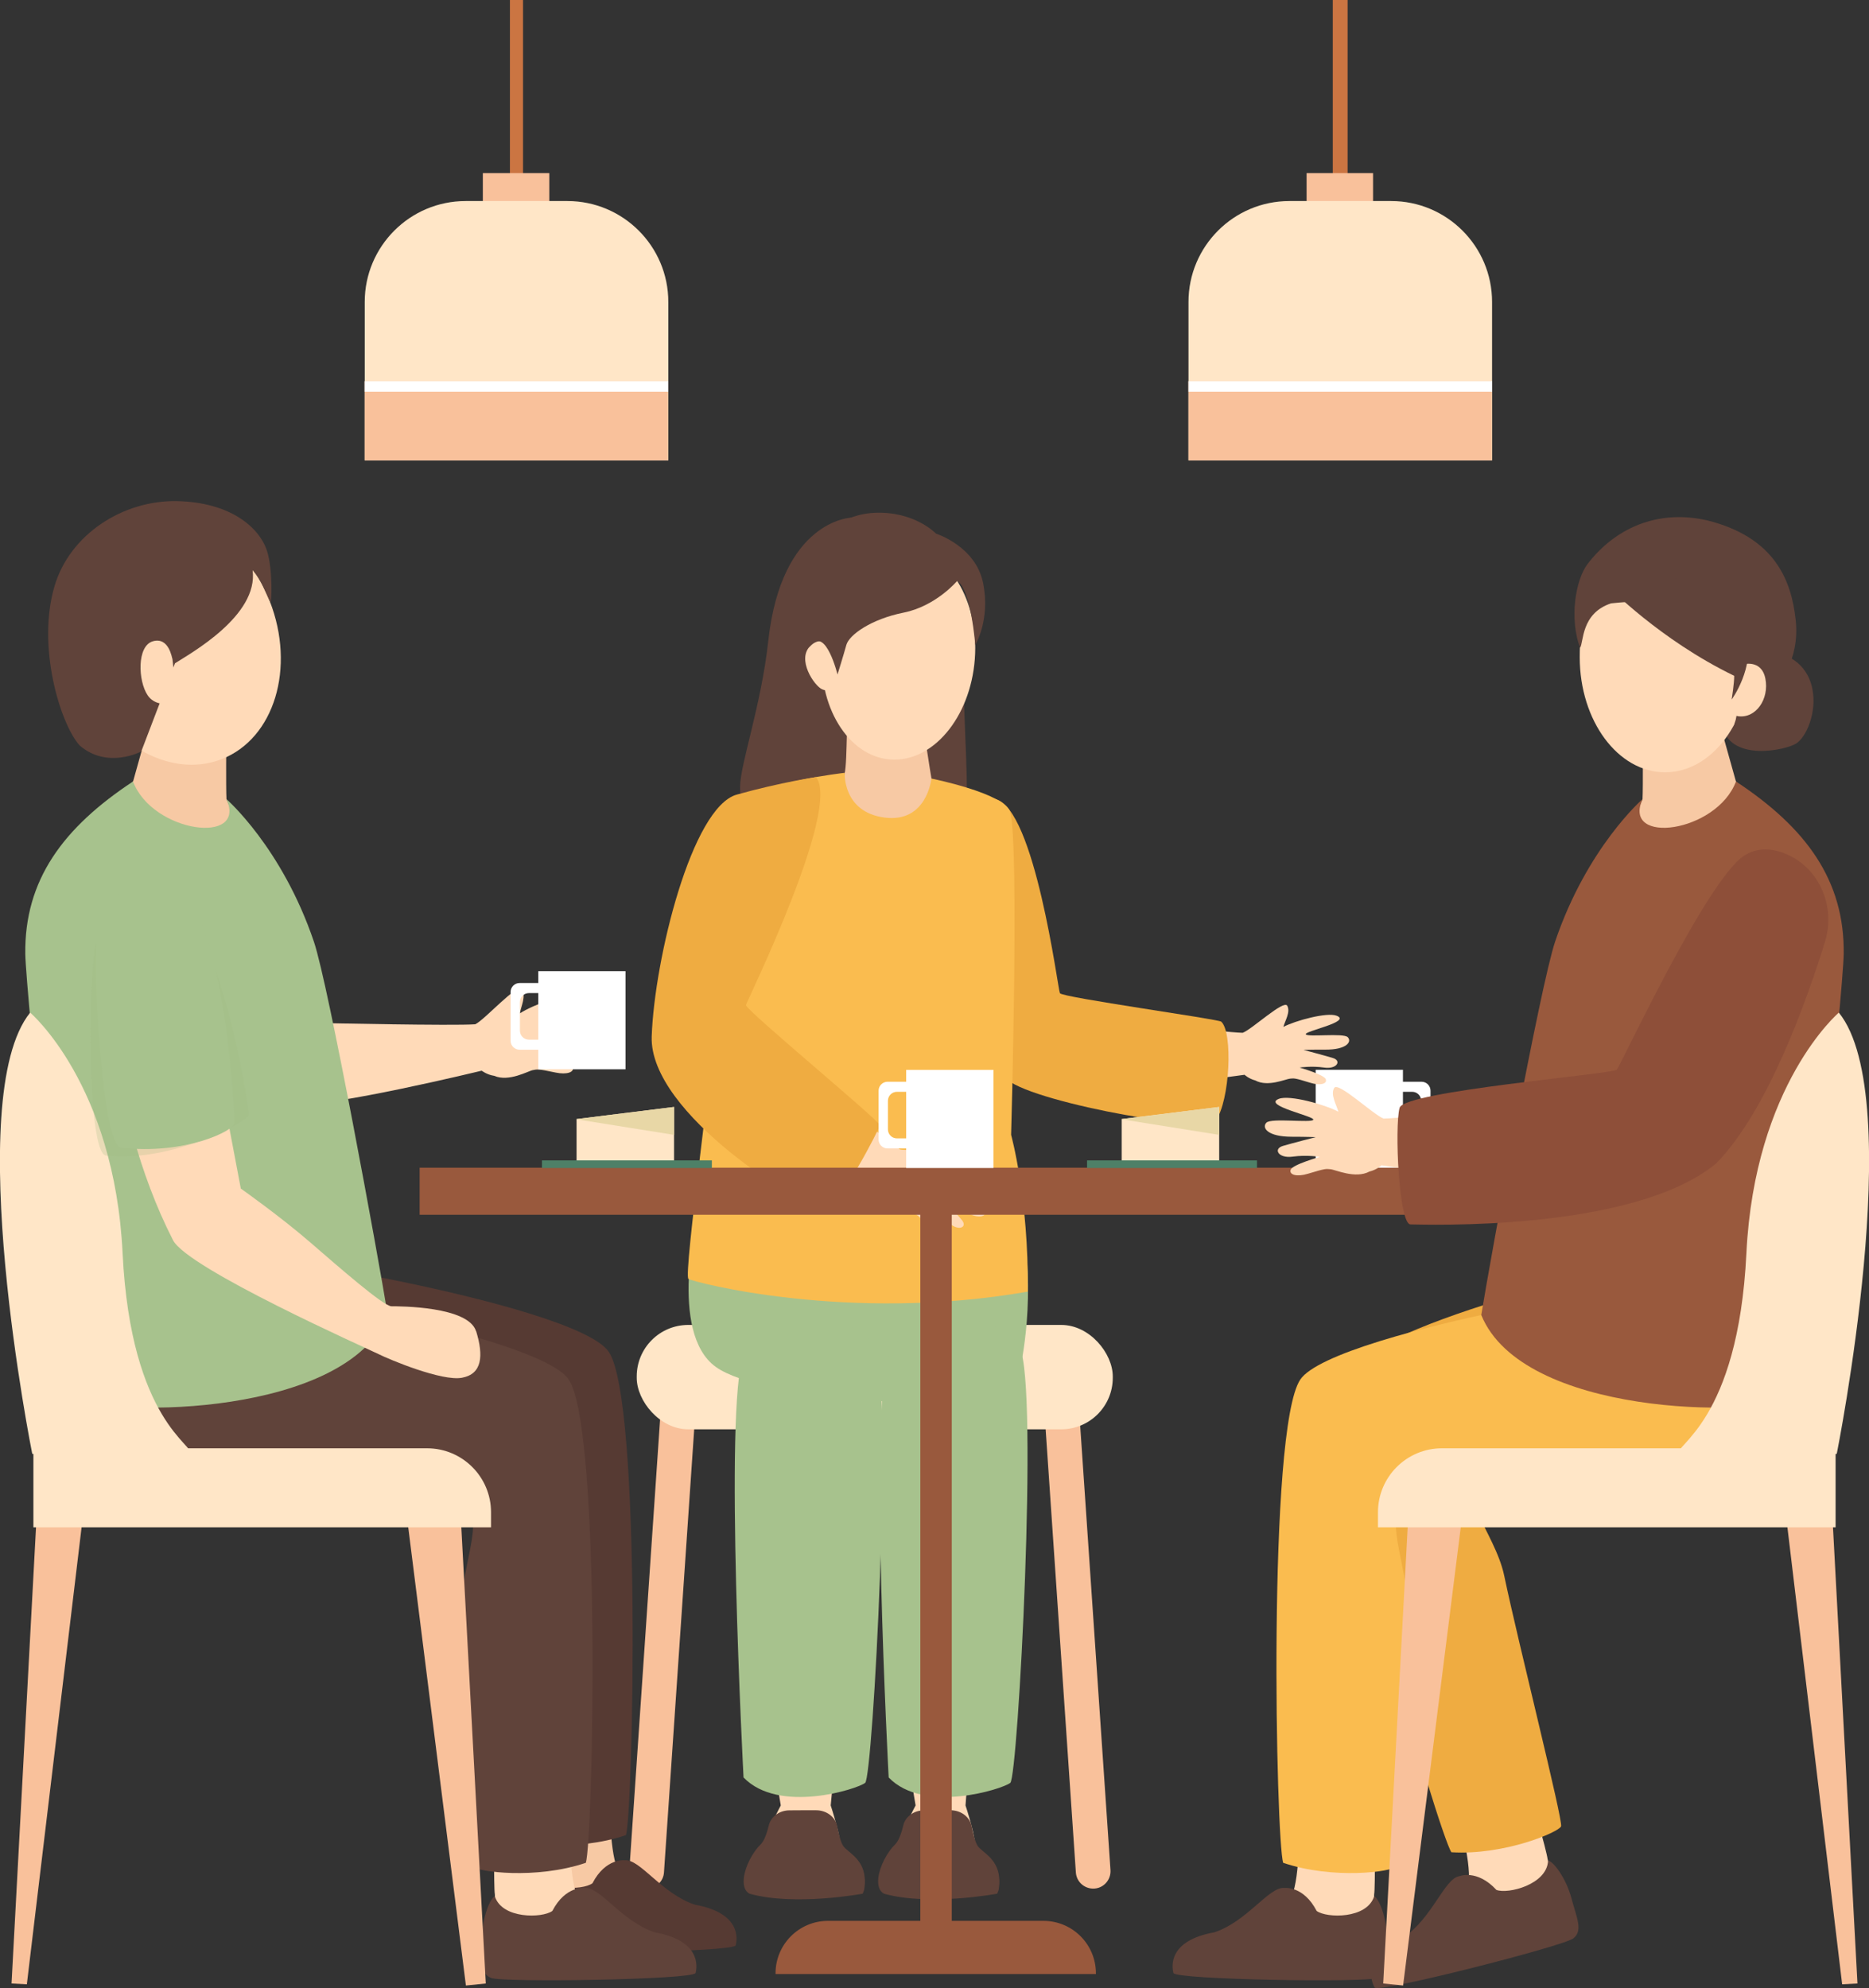 <?xml version="1.0" encoding="UTF-8"?>
<svg xmlns="http://www.w3.org/2000/svg" width="228.34" height="242.87" viewBox="0 0 228.34 242.87">
  <rect x="0" y="0" width="228.34" height="242.87" fill="#333333" stroke="none"/>
  <defs>
    <style>
      .cls-1 {
        fill: #f7c9a4;
      }

      .cls-2 {
        fill: #fff;
      }

      .cls-3 {
        fill: #4e8067;
      }

      .cls-4 {
        fill: #cb7542;
      }

      .cls-5 {
        fill: #efac41;
      }

      .cls-6 {
        isolation: isolate;
      }

      .cls-7 {
        fill: #fabc4f;
      }

      .cls-8 {
        fill: #99593d;
      }

      .cls-9 {
        fill: #ffe6c7;
      }

      .cls-10 {
        fill: #a7c28d;
      }

      .cls-11 {
        fill: #ffdab8;
      }

      .cls-12 {
        fill: #e8d7a6;
      }

      .cls-13 {
        fill: #8e4f39;
      }

      .cls-14 {
        fill: #f9c19b;
      }

      .cls-15 {
        fill: #9fb783;
        mix-blend-mode: multiply;
        opacity: .24;
      }

      .cls-16 {
        fill: #563a33;
      }

      .cls-17 {
        fill: #60433a;
      }
    </style>
  </defs>
  <g class="cls-6">
    <g id="_レイヤー_2" data-name="レイヤー_2">
      <g id="_レイヤー_1-2" data-name="レイヤー_1">
        <g>
          <g>
            <rect class="cls-2" x="160.74" y="130.7" width="10.66" height="11.99" transform="translate(332.14 273.38) rotate(-180)"/>
            <path class="cls-2" d="M173.67,132.15h-4.55c-.61,0-1.1.49-1.1,1.1v5.95c0,.61.49,1.1,1.1,1.1h4.55c.61,0,1.1-.49,1.1-1.1v-5.95c0-.61-.49-1.1-1.1-1.1ZM168.64,137.97v-3.49c0-.61.49-1.1,1.1-1.1h2.79c.61,0,1.1.49,1.1,1.1v3.49c0,.61-.49,1.1-1.1,1.1h-2.79c-.61,0-1.1-.49-1.1-1.1Z"/>
          </g>
          <g>
            <g>
              <path class="cls-11" d="M186.81,218.53s2.17,7.66,2.26,8.57c.09.91,3.8,6.7,3.02,8.48-.77,1.77-14.35,3.78-15.23,3.76-.89-.01-2.32-5.8,2.56-9.43.37-2.47-1.52-9.18-1.52-9.18l8.91-2.2Z"/>
              <path class="cls-17" d="M178.27,229.21s2.17-.91,4.55,1.67c1.4.54,6.19-.65,6.31-3.57.62.04,2.2,2.12,2.85,4.56.65,2.45,1.45,3.97.24,4.93-1.21.95-23.86,6.73-24.28,6-.41-.74-1.65-3.66,3.52-6.12,3.52-2.33,4.99-7.16,6.82-7.48Z"/>
            </g>
            <path class="cls-5" d="M208.07,152.58c2.4-.49,15.4,7.91,9.84,18.8-4.48,6.93-32.5,7.58-36.73,8.73-4.23,1.15,1.47,7.01,2.59,12.37,1.72,8.21,7.21,29.92,6.95,30.63s-6.92,3.56-13.4,3.17c-1.53-2.28-15.83-50.63-13.5-57.51,2.33-6.89,34.56-14.21,44.25-16.2Z"/>
          </g>
          <path class="cls-11" d="M135.04,124.41s14.41,1.71,16.78,1.76c1.1-.39,5.01-4.06,5.44-3.31.43.75-.26,1.83-.47,2.59,1.45-.76,5.35-1.83,6.52-1.36,1.85.74-3.95,1.87-3.78,2.26s4.6-.19,5.13.36-.13,1.54-2.78,1.52c-1.63-.01-2.63.03-2.63.03,0,0,2.49.66,3.59.99,1.1.33.5,1.4-1.07,1.17-1.56-.23-2.99,0-2.99,0,0,0,3.02.86,3.2,1.44s-.74.78-1.89.42c-2.03-.63-1.97-.54-2.47-.51s-2.73,1.07-4.26.22c-.79-.2-1.31-.69-1.31-.69,0,0-17.05,2.43-20.85,1.69-3.8-.73,2.1-9.57,3.86-8.58Z"/>
          <path class="cls-5" d="M121.59,97.64s-2.87,3.09-6.19,7.73c-3.32,4.64,4.16,17.08,7.28,26.03.96,2.75,23.84,7.06,25.84,5.53,1.76-2.49,2.12-10.83.68-12.12-.36-.32-19.47-2.96-19.71-3.48-.25-.52-3.06-22.67-7.9-23.71Z"/>
          <path class="cls-14" d="M79.05,230.72h0c-1.25.03-2.24-1.02-2.16-2.27l3.95-57.92c.08-1.19,1.13-2.08,2.32-1.97h0c1.14.11,1.99,1.11,1.91,2.26l-3.95,57.92c-.07,1.1-.97,1.95-2.07,1.98Z"/>
          <path class="cls-14" d="M133.51,230.72h0c1.25.03,2.24-1.02,2.16-2.27l-3.95-57.92c-.08-1.19-1.13-2.08-2.32-1.97h0c-1.14.11-1.99,1.11-1.91,2.26l3.95,57.92c.07,1.1.97,1.95,2.07,1.98Z"/>
          <rect class="cls-9" x="77.79" y="161.86" width="58.16" height="12.75" rx="6.29" ry="6.29"/>
          <path class="cls-10" d="M85.22,148.43s-3.59,14.36,2.22,18.55c5.81,4.19,30.6,5.3,33.85,3.71,3.25-1.59,3.33-3.44,3.33-3.44,0,0,2.2-9.27,0-18.81-2.2-9.54-39.39,0-39.39,0Z"/>
          <path class="cls-17" d="M103.96,63.24s-8.49.31-10.1,15.07c-.86,7.88-3.44,15.09-3.44,17.8s.11,4.56,5.36,5.18c5.25.63,21.16.18,22.01-1.4s-.23-13.09,0-17.49c.23-4.4-13.83-19.16-13.83-19.16Z"/>
          <path class="cls-1" d="M103.73,87.03c-.46,1.03-.1,7.45-.76,8.05-.66.6-9.81,3.36-11.76,4.05s-1.19,42.09,0,44.01c1.19,1.92,25.75.35,25.94.02s4.19-40.34,4.12-42.93c-.07-2.58-7.34-4.46-7.47-5.12s-.92-5.89-.92-5.89l-9.15-2.19Z"/>
          <path class="cls-11" d="M95.39,220.56s-7.95-45.66-1.19-50.5c6.76-4.84,11.9,1.76,11.48,6.36-.25,2.68-4.19,44.14-4.19,44.14,0,0,1.42,4.3,1.15,5.29-.57,2.07-9.56,1.21-9.3-.38.26-1.59,2.05-4.91,2.05-4.91Z"/>
          <path class="cls-11" d="M111.86,220.56s-7.95-45.66-1.19-50.5c6.76-4.84,10.73,3.07,10.61,5.76-.12,2.69-3.32,44.74-3.32,44.74,0,0,1.42,4.3,1.15,5.29-.57,2.07-9.56,1.21-9.3-.38.26-1.59,2.05-4.91,2.05-4.91Z"/>
          <path class="cls-17" d="M91.56,231.34c5.55,1.56,13.84,0,13.84,0,0,0,.09-.22.17-.44.1-.58.13-1.1.07-1.55-.21-2.35-2.12-3.09-2.62-3.84-.3-.44-.56-1.48-.75-2.44-.22-1.12-1.31-1.92-2.56-1.92h-1.72s-1.54.01-1.54.01c-1.21,0-2.27.76-2.52,1.83-.22.9-.54,1.88-1,2.33-.99.96-1.88,2.68-2.05,4.06-.1.89.07,1.63.69,1.96Z"/>
          <path class="cls-17" d="M107.99,231.34c5.55,1.56,13.84,0,13.84,0,0,0,.09-.22.17-.44.1-.58.13-1.1.07-1.55-.21-2.35-2.12-3.09-2.62-3.84-.3-.44-.56-1.48-.75-2.44-.22-1.12-1.31-1.92-2.56-1.92h-1.72s-1.54.01-1.54.01c-1.21,0-2.27.76-2.52,1.83-.22.9-.54,1.88-1,2.33-.99.96-1.88,2.68-2.05,4.06-.1.89.07,1.63.69,1.96Z"/>
          <g>
            <ellipse class="cls-11" cx="109.76" cy="79.83" rx="13" ry="9.37" transform="translate(21.7 183.1) rotate(-85.58)"/>
            <path class="cls-11" d="M102.38,79.68s-1.59-2.44-3.35-.8.46,4.93,1.42,5.33c.96.4,1.22-.25,1.22-.25l.71-4.29Z"/>
          </g>
          <path class="cls-17" d="M116.94,70.97s-2.59,3.08-6.54,3.87c-3.95.79-6.66,2.71-7,3.95s-1.08,3.61-1.08,3.61c0,0-1.41-5.76-3.21-3.61-1.81,2.15-5.08-1.81-2.93-6.88,2.14-5.08,5.71-9.03,10.64-9.26,4.93-.23,7.53,2.54,7.53,2.54,0,0,4.85,1.52,5.76,6.04s-.96,7.56-.96,7.56c0,0-.52-6.84-2.21-7.82Z"/>
          <path class="cls-7" d="M92.34,97.89s-5.22,24.75-5.09,27.4c.13,2.65-3.8,30.55-3.14,30.95.66.4,19.56,5.38,41.46,1.55.11-11.43-2.04-19.15-2.04-19.15,0,0,1.02-35.54-.12-39.46-.66-2.27-9.62-4.07-9.62-4.07,0,0-.53,5.43-5.7,4.77-5.17-.66-4.89-5.47-4.89-5.47,0,0-10.87,1.23-10.87,3.48Z"/>
          <path class="cls-11" d="M96.88,129.77s11.13,9.32,13.08,10.66c1.14.28,6.41-.65,6.36.21s-1.22,1.39-1.81,1.91c1.62.16,5.48,1.4,6.21,2.43,1.14,1.63-4.33-.6-4.4-.18-.07.42,3.95,2.36,4.1,3.1.15.75-.95,1.22-3.16-.25-1.36-.9-2.22-1.41-2.22-1.41,0,0,1.73,1.91,2.46,2.79.74.88-.35,1.44-1.53.39-1.18-1.04-2.5-1.63-2.5-1.63,0,0,2.06,2.37,1.89,2.96s-1.04.25-1.81-.68c-1.35-1.64-1.35-1.53-1.79-1.78s-2.87-.6-3.69-2.15c-.56-.6-.72-1.3-.72-1.3,0,0-15.6-7.3-18.37-9.99-2.78-2.69,7-6.86,7.92-5.07Z"/>
          <path class="cls-5" d="M99.69,94.94s-4.18.6-9.67,2.13c-5.5,1.53-10.07,20.08-10.4,29.55-.33,9.47,18.68,21.07,21.2,21.13,2.12-.99,6.55-9.79,6.68-10.26.13-.46-16.49-14.15-16.36-14.71s11.67-24,8.55-27.85Z"/>
          <path class="cls-10" d="M90.84,217.13s-2.42-45.55,0-51.56c2.42-6.01,13.74-5.65,16.03-.88,2.29,4.77-.22,52.34-1.17,53.11s-10.56,3.82-14.86-.66Z"/>
          <path class="cls-10" d="M108.57,217.13s-2.42-45.55,0-51.56c2.42-6.01,13.74-5.65,16.03-.88,2.29,4.77-.22,52.34-1.17,53.11s-10.56,3.82-14.86-.66Z"/>
          <g>
            <rect class="cls-8" x="51.27" y="142.65" width="126.17" height="5.75"/>
            <rect class="cls-8" x="68.82" y="188.82" width="91.07" height="3.84" transform="translate(305.1 76.39) rotate(90)"/>
            <path class="cls-8" d="M101.16,234.66h26.32c3.54,0,6.41,2.87,6.41,6.41v.09h-39.14v-.09c0-3.54,2.87-6.41,6.41-6.41Z"/>
          </g>
          <g>
            <g>
              <path class="cls-11" d="M167.96,222.58s.08,7.96-.08,8.86,1.9,7.46.69,8.97-14.83-.13-15.69-.38-.71-6.21,4.95-8.42c1-2.28.95-9.26.95-9.26l9.18.22Z"/>
              <path class="cls-17" d="M156.91,230.64s2.33-.31,3.95,2.81c1.21.89,6.14,1,7.02-1.78.58.2,1.57,2.62,1.55,5.15-.02,2.53.35,4.22-1.07,4.81-1.42.6-24.79.22-25-.6s-.63-3.96,5-4.97c4.01-1.32,6.69-5.6,8.54-5.42Z"/>
            </g>
            <path class="cls-7" d="M219.02,155.33c2.45.15,9.87,16.12,1.65,25.16-6.14,5.51-43.66,3.54-48.04,3.54-4.39,0-.43,7.15-.75,12.62-.49,8.37-.91,30.76-1.35,31.38s-7.62,1.62-13.76-.46c-.88-2.6-1.96-53.01,2.09-59.04,4.06-6.03,50.29-13.83,60.17-13.21Z"/>
          </g>
          <path class="cls-1" d="M200.69,90.17s.06,6-.02,7.46c-.34.64-4.39,11.25-5.98,13.43-1.59,2.18-8.01,33.32-8.7,38.78-.69,5.46,21.9,12.44,32.36,9.48.2-5.54,5.03-39.9,4.88-46.19-.15-6.29-11.15-17.67-11.15-17.67l-2.08-7.44-9.32,2.15Z"/>
          <path class="cls-8" d="M200.67,97.63s-6.78,5.89-10.68,17.41c-1.78,5.25-7.85,38.39-9.02,45.61,5.06,12.39,33.34,12.46,38.04,10.13,1.54-3.33,6.18-49.96,6.24-54.23.12-9.02-4.61-15.44-13.16-21.08-2.37,6.28-13.96,7.81-11.42,2.16Z"/>
          <path class="cls-11" d="M187.78,134.81s-16.1,1.8-18.74,1.84c-1.23-.44-5.56-4.57-6.04-3.74s.28,2.05.51,2.9c-1.61-.86-5.96-2.09-7.27-1.57-2.07.81,4.4,2.12,4.21,2.55s-5.13-.25-5.73.36.13,1.72,3.09,1.72c1.82,0,2.94.05,2.94.05,0,0-2.79.71-4.01,1.07-1.23.36-.56,1.55,1.18,1.31,1.75-.24,3.34.03,3.34.03,0,0-3.38.94-3.58,1.58s.82.88,2.11.48c2.27-.69,2.2-.59,2.76-.55s3.04,1.21,4.76.28c.89-.21,1.47-.76,1.47-.76,0,0,19.02,2.84,23.26,2.05,4.24-.79-2.28-10.71-4.24-9.6Z"/>
          <path class="cls-13" d="M222.98,115c-2.17,7.02-7,20.74-13.32,27.13-10.16,8.43-35.93,7.46-37.34,7.45-1.41,0-1.96-11.82-1.33-14.24.54-2.05,26.05-4.12,26.54-4.66.49-.55,10.93-23.09,15.53-26.13,1.53-1.01,3.27-.95,4.91-.32,4.24,1.63,6.34,6.44,5,10.78Z"/>
          <g>
            <polygon class="cls-14" points="225.06 242.41 226.93 242.31 223.72 182.48 217.91 182.72 225.06 242.41"/>
            <polygon class="cls-14" points="171.42 242.56 168.99 242.31 172.2 182.48 178.95 182.72 171.42 242.56"/>
            <path class="cls-9" d="M168.36,176.93h55.91v1.84c0,4.31-3.5,7.81-7.81,7.81h-48.1v-9.65h0Z" transform="translate(392.62 363.51) rotate(-180)"/>
            <path class="cls-9" d="M224.65,123.71s-10.28,8.74-11.29,29.41-8.98,23.47-8.24,24.49c.73,1.02,19.28,0,19.28,0,0,0,8.71-43.43.26-53.9Z"/>
          </g>
          <g>
            <g>
              <g>
                <path class="cls-1" d="M65.28,219.2s-.08,7.96.08,8.86-1.9,7.46-.69,8.97c1.21,1.51,14.83-.13,15.69-.38s.71-6.21-4.95-8.42c-1-2.28-.95-9.26-.95-9.26l-9.18.22Z"/>
                <path class="cls-16" d="M76.33,227.26s-2.33-.31-3.95,2.81c-1.21.89-6.14,1-7.02-1.78-.58.2-1.57,2.62-1.55,5.15.02,2.53-.35,4.22,1.07,4.81,1.42.6,24.79.22,25-.6s.63-3.96-5-4.97c-4.01-1.32-6.69-5.6-8.54-5.42Z"/>
              </g>
              <path class="cls-16" d="M14.22,151.95c-2.45.15-9.87,16.12-1.65,25.16,6.14,5.51,43.66,3.54,48.04,3.54,4.39,0,.43,7.15.75,12.62.49,8.37.91,30.76,1.35,31.38.44.62,7.62,1.62,13.76-.46.88-2.6,1.96-53.01-2.09-59.04-4.06-6.03-50.29-13.83-60.17-13.21Z"/>
            </g>
            <path class="cls-11" d="M39.23,124.98s16.2.35,18.83.15c1.18-.55,5.13-5.05,5.69-4.26s-.09,2.06-.24,2.93c1.52-1,5.75-2.61,7.1-2.22,2.14.62-4.19,2.51-3.96,2.92s5.09-.71,5.74-.16.02,1.72-2.93,1.99c-1.81.16-2.92.32-2.92.32,0,0,2.84.46,4.09.71,1.25.25.7,1.5-1.06,1.41-1.76-.08-3.32.33-3.32.33,0,0,3.45.63,3.71,1.26.26.63-.73.95-2.06.67-2.32-.49-2.25-.39-2.8-.3s-2.92,1.48-4.71.7c-.9-.13-1.54-.63-1.54-.63,0,0-18.68,4.54-22.98,4.13-4.3-.41,1.31-10.87,3.36-9.94Z"/>
            <g>
              <rect class="cls-2" x="65.76" y="118.64" width="10.66" height="11.99"/>
              <path class="cls-2" d="M62.38,121.19v5.95c0,.61.49,1.1,1.1,1.1h4.55c.61,0,1.1-.49,1.1-1.1v-5.95c0-.61-.49-1.1-1.1-1.1h-4.55c-.61,0-1.1.49-1.1,1.1ZM67.41,127.01h-2.79c-.61,0-1.1-.49-1.1-1.1v-3.49c0-.61.49-1.1,1.1-1.1h2.79c.61,0,1.1.49,1.1,1.1v3.49c0,.61-.49,1.1-1.1,1.1Z"/>
            </g>
            <g>
              <g>
                <path class="cls-11" d="M60.38,222.58s-.08,7.96.08,8.86-1.9,7.46-.69,8.97c1.21,1.51,14.83-.13,15.69-.38s.71-6.21-4.95-8.42c-1-2.28-.95-9.26-.95-9.26l-9.18.22Z"/>
                <path class="cls-17" d="M71.43,230.64s-2.33-.31-3.95,2.81c-1.21.89-6.14,1-7.02-1.78-.58.2-1.57,2.62-1.55,5.15.02,2.53-.35,4.22,1.07,4.81s24.79.22,25-.6.63-3.96-5-4.97c-4.01-1.32-6.69-5.6-8.54-5.42Z"/>
              </g>
              <path class="cls-17" d="M9.32,155.33c-2.45.15-9.87,16.12-1.65,25.16,6.14,5.51,43.66,3.54,48.04,3.54,4.39,0,.43,7.15.75,12.62.49,8.37.91,30.76,1.35,31.38.44.62,7.62,1.62,13.76-.46.88-2.6,1.96-53.01-2.09-59.04-4.06-6.03-50.29-13.83-60.17-13.21Z"/>
            </g>
            <path class="cls-1" d="M27.65,90.17s-.06,6,.02,7.46c.34.64,4.39,11.25,5.98,13.43,1.59,2.18,8.01,33.32,8.7,38.78.69,5.46-21.9,12.44-32.36,9.48-.2-5.54-5.03-39.9-4.88-46.19.15-6.29,11.15-17.67,11.15-17.67l2.08-7.44,9.32,2.15Z"/>
            <ellipse class="cls-11" cx="21.32" cy="77.98" rx="12.49" ry="15.84" transform="translate(-26.9 13.1) rotate(-21.33)"/>
            <path class="cls-17" d="M33.02,73.57c.17.36.33-3.93-.38-6.21-.91-2.91-4.49-6.02-11.05-6.14-6.58-.12-13.07,4.06-14.93,10.39-2.19,7.41.72,16.85,3.07,19.46,3.41,2.94,7.53.73,7.53.73,0,0,2.9-7.61,4.12-10.77,1.83-1.18,10.22-5.8,9.48-11.37,1.08,1.28,1.36,2.23,2.15,3.9Z"/>
            <path class="cls-11" d="M21.07,80.52c-.07-.11-.41-2.74-2.39-2.18s-1.82,4.86-.64,6.6c1.18,1.74,3.62.82,3.62.82l-.59-5.23Z"/>
            <path class="cls-10" d="M27.67,97.63s6.78,5.89,10.68,17.41c1.78,5.25,7.85,38.39,9.02,45.61-5.06,12.39-33.34,12.46-38.04,10.13-1.54-3.33-6.18-49.96-6.24-54.23-.12-9.02,4.61-15.44,13.16-21.08,2.37,6.28,13.96,7.81,11.42,2.16Z"/>
            <g>
              <polygon class="cls-14" points="3.28 242.41 1.41 242.31 4.62 182.48 10.43 182.72 3.28 242.41"/>
              <polygon class="cls-14" points="56.92 242.56 59.35 242.31 56.14 182.48 49.39 182.72 56.92 242.56"/>
              <path class="cls-9" d="M4.08,176.93h48.1c4.31,0,7.81,3.5,7.81,7.81v1.84H4.08v-9.65h0Z"/>
              <path class="cls-9" d="M3.69,123.71s10.28,8.74,11.29,29.41c1.02,20.67,8.98,23.47,8.24,24.49s-19.28,0-19.28,0c0,0-8.71-43.43-.26-53.9Z"/>
            </g>
            <g>
              <path class="cls-11" d="M58.16,162.63c-.93-3.05-9.34-3.05-10.33-3.05s-6.56-4.9-10.07-7.93c-3.7-3.18-8.34-6.45-8.34-6.45l-4.9-25.89s-6.72-12.31-11.85-4.98c0,0,0,20.64,8.47,37.18,1.78,3.47,23.78,13.25,25.1,13.91,1.32.66,7.76,3.36,10.21,2.89,2.45-.46,2.65-2.65,1.72-5.7Z"/>
              <path class="cls-15" d="M19.32,108.84s-5.23.4-7.54,6.28c-.99,2.52-1.24,25.78,1.17,26.05,7.88.9,17.45-4.12,17.45-5.03s-3.78-26.16-11.08-27.31Z"/>
              <path class="cls-10" d="M20.11,107.45s-5.73-.56-8.04,5.33c-.99,2.52.29,27.15,2.7,27.43,7.88.9,13.89-2.11,13.89-3.02s-1.25-28.58-8.55-29.74Z"/>
            </g>
          </g>
          <path class="cls-17" d="M217.4,80.02c.34-.2,3.33.67,4.02,4.13.58,2.91-.75,5.91-1.99,6.69s-7.72,2.22-8.95-1.85c1.09-1.61,2.5-6.35,6.92-8.97Z"/>
          <path class="cls-11" d="M213.84,80.29c0,7.77-4.66,14.06-10.42,14.06-5.75,0-10.42-6.3-10.42-14.06,0-7.77,2.63-14.06,10.42-14.06,5.75,0,10.42,6.3,10.42,14.06Z"/>
          <path class="cls-17" d="M196.81,73.71s6.23-.71,9.52.04c3.29.75,5.85,6.96,5.85,6.96,0,0,.38,6.01-.21,7.5-.59,1.5,2.33,1.29,3.77-1.52,1.59-3.1,4.16-6.05,3.65-10.88-.51-4.83-2.48-10.17-10.86-12.25-6.83-1.52-11.79,1.69-14.56,5.32-1.51,1.98-2.25,6.71-.93,10.26.45-.62.09-4.21,3.78-5.43Z"/>
          <path class="cls-11" d="M212.84,81.19s2.36-.75,2.84,1.72c.49,2.47-1.15,4.92-3.38,4.58-2.23-.34.54-6.3.54-6.3Z"/>
          <path class="cls-17" d="M196.47,71.64s6.3,6.51,15.4,10.92c.02.82-.31,2.9-.31,2.9,0,0,2.89-3.94,1.79-7.96-1.1-4.02-11.94-10.68-16.89-5.85Z"/>
          <g>
            <polygon class="cls-9" points="148.95 135.23 148.95 142.38 137.04 142 137.04 136.71 148.95 135.23"/>
            <polygon class="cls-12" points="148.95 135.23 148.95 138.64 137.04 136.74 137.04 136.71 148.95 135.23"/>
            <rect class="cls-3" x="132.81" y="141.76" width="20.76" height=".93"/>
          </g>
          <g>
            <polygon class="cls-9" points="82.35 135.23 82.35 142.38 70.44 142 70.44 136.71 82.35 135.23"/>
            <polygon class="cls-12" points="82.35 135.23 82.35 138.64 70.44 136.74 70.44 136.71 82.35 135.23"/>
            <rect class="cls-3" x="66.21" y="141.76" width="20.76" height=".93"/>
          </g>
          <g>
            <g>
              <rect class="cls-4" x="162.83" width="1.81" height="34.91"/>
              <rect class="cls-14" x="159.63" y="21.15" width="8.12" height="4.92"/>
              <path class="cls-9" d="M157.52,24.56h12.44c6.8,0,12.33,5.52,12.33,12.33v19.35h-37.09v-19.35c0-6.8,5.52-12.33,12.33-12.33Z"/>
              <rect class="cls-14" x="145.2" y="46.56" width="37.09" height="9.68"/>
              <rect class="cls-2" x="145.2" y="46.56" width="37.09" height="1.3"/>
            </g>
            <g>
              <rect class="cls-4" x="62.3" width="1.6" height="34.91"/>
              <rect class="cls-14" x="58.99" y="21.15" width="8.12" height="4.92"/>
              <path class="cls-9" d="M56.88,24.56h12.44c6.8,0,12.33,5.52,12.33,12.33v19.35h-37.09v-19.35c0-6.8,5.52-12.33,12.33-12.33Z"/>
              <rect class="cls-14" x="44.55" y="46.56" width="37.09" height="9.68"/>
              <rect class="cls-2" x="44.55" y="46.56" width="37.09" height="1.3"/>
            </g>
          </g>
          <g>
            <rect class="cls-2" x="110.71" y="130.7" width="10.66" height="11.99"/>
            <path class="cls-2" d="M107.34,133.25v5.95c0,.61.49,1.1,1.1,1.1h4.55c.61,0,1.1-.49,1.1-1.1v-5.95c0-.61-.49-1.1-1.1-1.1h-4.55c-.61,0-1.1.49-1.1,1.1ZM112.37,139.07h-2.79c-.61,0-1.1-.49-1.1-1.1v-3.49c0-.61.49-1.1,1.1-1.1h2.79c.61,0,1.1.49,1.1,1.1v3.49c0,.61-.49,1.1-1.1,1.1Z"/>
          </g>
        </g>
      </g>
    </g>
  </g>
</svg>